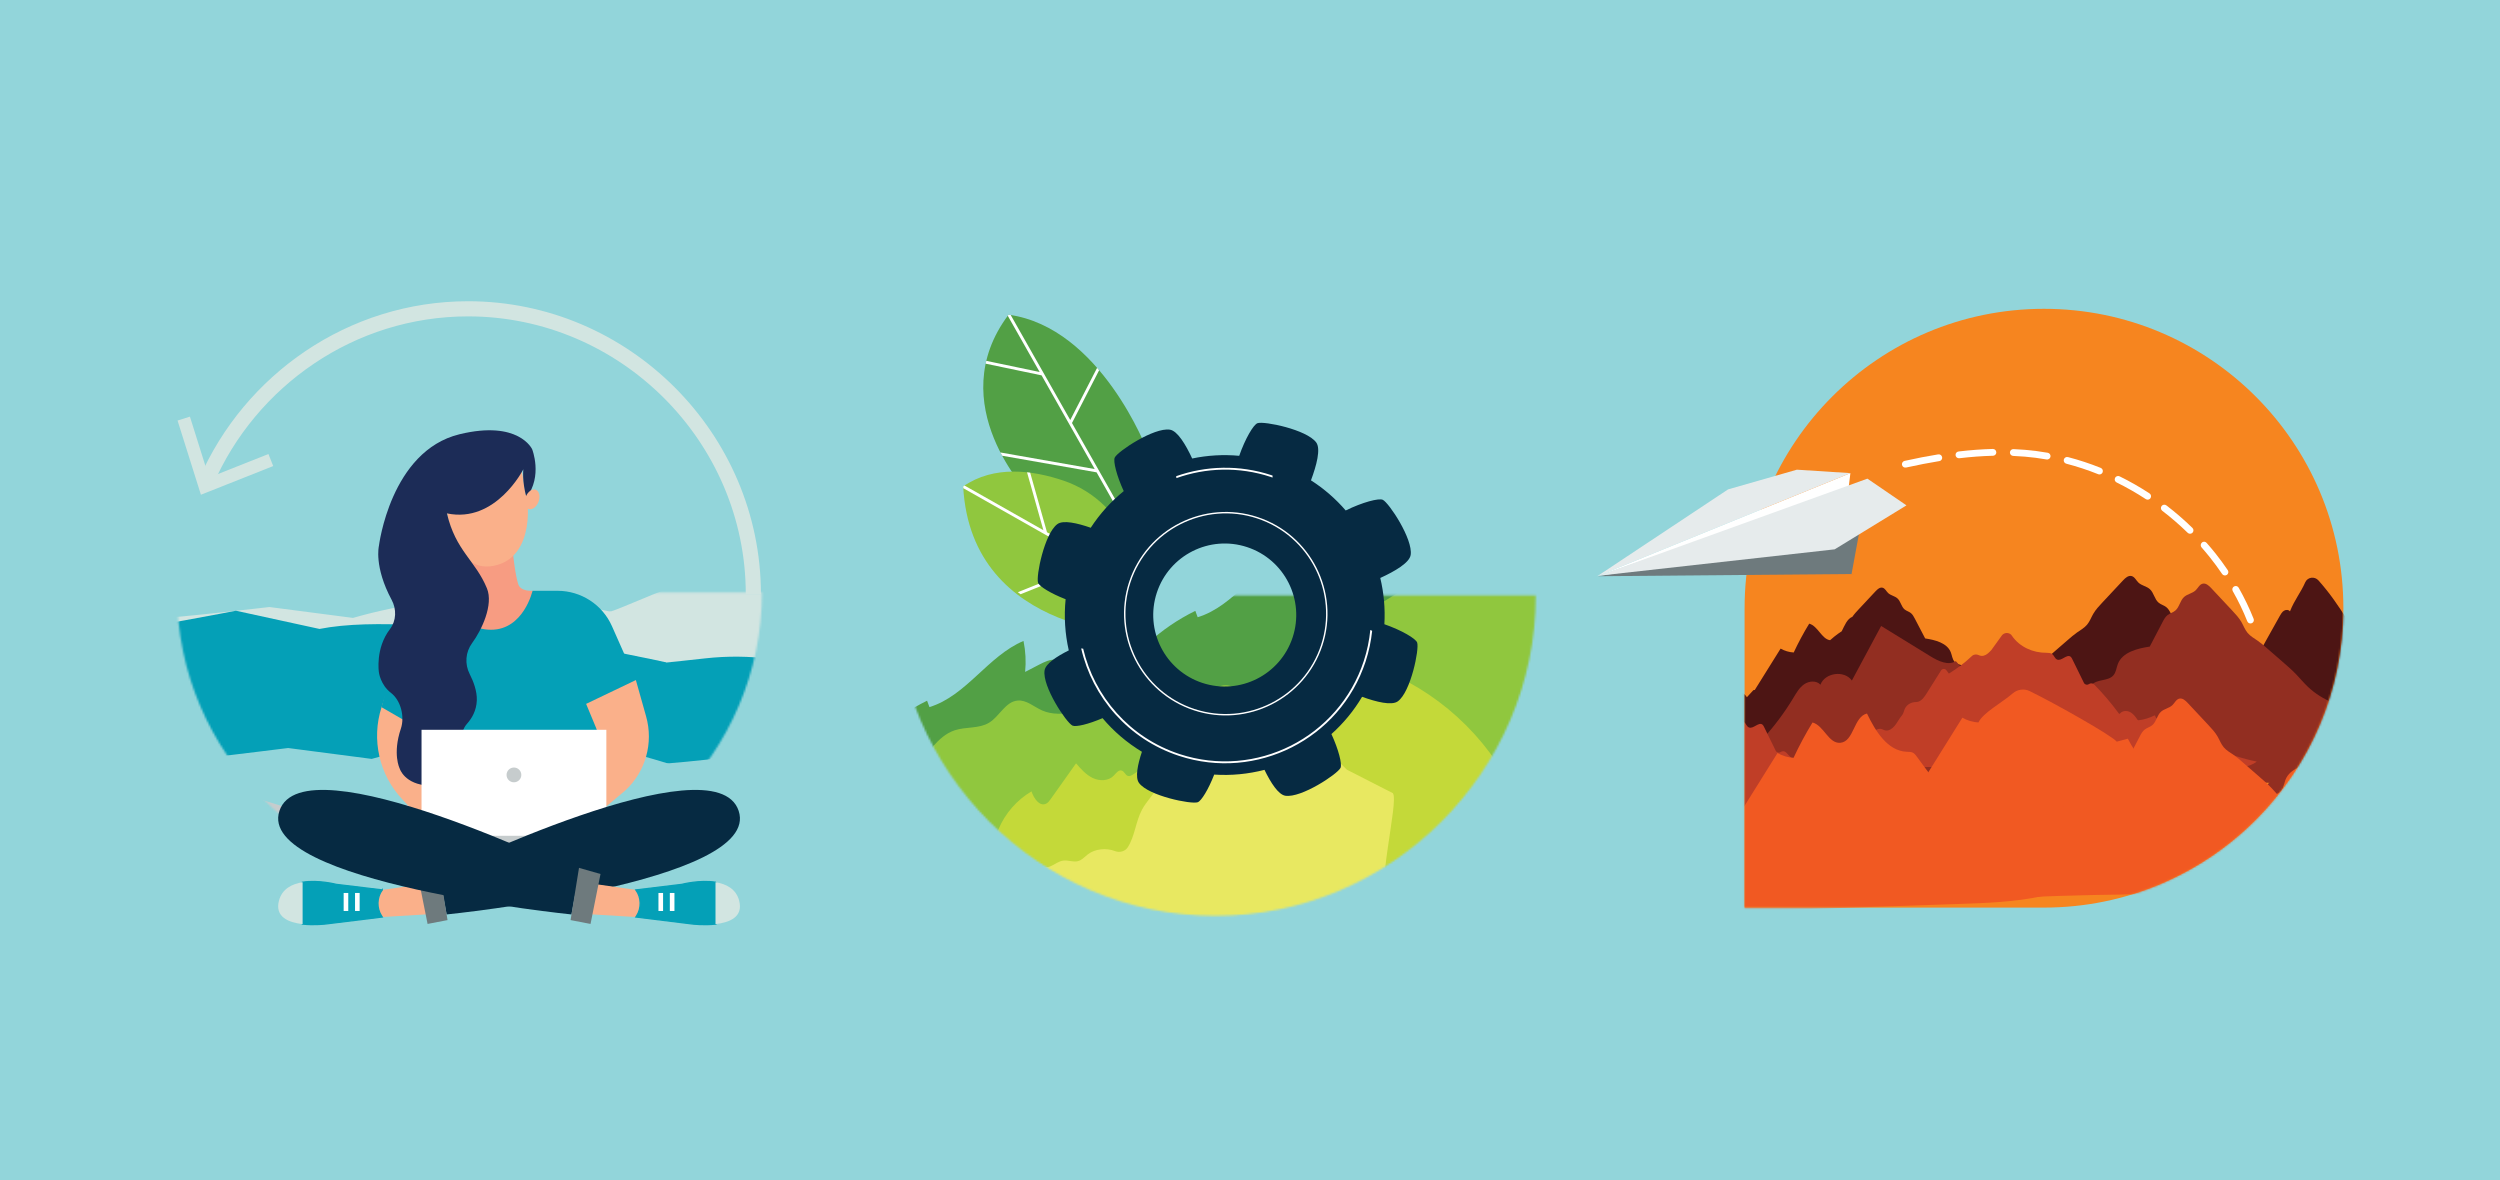 <svg xmlns="http://www.w3.org/2000/svg" width="1271" height="600" viewBox="0 0 1271 600" fill="none"><path d="M0 0H1271V600H0V0Z" fill="#92D5DA"></path><path d="M886.943 309.212V461.425H1039.16C1123.22 461.425 1191.37 393.275 1191.37 309.212C1191.37 225.15 1123.23 157 1039.16 157C955.102 157 886.952 225.15 886.952 309.212H886.943Z" fill="#F6851F"></path><mask id="mask0_2851_9645" style="mask-type:luminance" maskUnits="userSpaceOnUse" x="886" y="157" width="306" height="305"><path d="M886.945 309.212V461.425H1039.16C1123.22 461.425 1191.37 393.275 1191.37 309.212C1191.37 225.15 1123.23 157 1039.17 157C955.104 157 886.954 225.15 886.954 309.212H886.945Z" fill="white"></path></mask><g mask="url(#mask0_2851_9645)"><path d="M1003.29 356.642C1013.42 355.19 1023.56 351.591 1030.94 344.501C1032.96 342.561 1034.73 340.396 1036.67 338.385C1038.86 336.121 1041.23 334.055 1043.61 331.998C1046.24 329.725 1048.85 327.452 1051.48 325.179C1052.91 323.934 1054.35 322.689 1055.91 321.597C1057.7 320.335 1059.68 319.261 1061.07 317.583C1062.43 315.969 1063.14 313.93 1064.19 312.108C1065.42 309.97 1067.13 308.139 1068.82 306.335C1072.35 302.564 1075.88 298.794 1079.4 295.023C1080.55 293.796 1082.05 292.461 1083.68 292.858C1085.27 293.246 1085.99 295.041 1087.17 296.178C1088.8 297.747 1091.34 298.027 1093.01 299.551C1095.05 301.401 1095.34 304.675 1097.47 306.425C1098.61 307.363 1100.12 307.724 1101.29 308.626C1102.43 309.519 1103.14 310.845 1103.81 312.126C1105.96 316.23 1108.11 320.344 1110.25 324.448C1116.45 325.386 1123.89 327.235 1126.21 333.063C1127 335.02 1127.12 337.32 1128.51 338.908C1131.16 341.957 1136.72 340.667 1139.41 343.68C1140.22 344.591 1140.64 345.781 1141.39 346.747C1142.71 348.452 1144.86 349.245 1146.78 350.229C1157.88 355.921 1162.93 368.991 1172.24 377.29C1176.95 381.485 1182.64 384.371 1187.96 387.772C1189.75 388.927 1191.71 391.227 1190.35 392.869C1189.72 393.626 1188.63 393.789 1187.66 393.888C1179.02 394.718 1170.32 394.303 1161.64 393.951C1115.04 392.057 1068.37 391.958 1021.77 393.662C1004.32 394.303 986.538 395.151 969.67 390.595C969.787 387.086 972.151 383.983 975.01 381.945C977.87 379.906 981.225 378.706 984.427 377.263L1003.33 356.66L1003.29 356.642Z" fill="#4D1514"></path><path d="M1286.06 352.249C1280.33 348.794 1274.61 345.33 1268.88 341.876C1266.96 340.712 1264.11 339.711 1262.8 341.533C1262.2 342.381 1262.15 343.671 1261.25 344.194C1260.83 344.446 1260.31 344.446 1259.81 344.392C1256.21 343.968 1252.87 342.273 1250.21 339.81C1244.15 334.217 1238.64 328.011 1233.82 321.309C1232.84 319.956 1230.84 319.766 1229.7 320.975C1227.43 323.356 1224.28 324.917 1221 325.152C1219.63 325.251 1218.18 325.115 1217.03 324.358C1216.25 323.844 1215.66 323.068 1214.91 322.509C1210.88 319.46 1204.93 323.591 1200.12 322.021C1197.19 321.065 1195.37 318.242 1193.71 315.644C1188.39 307.3 1184.44 301.545 1178.69 295.068C1176.74 292.876 1173.14 293.372 1171.97 296.06C1169.83 301.049 1166.42 305.135 1164.22 310.827C1163.57 309.907 1162.12 309.898 1161.17 310.502C1160.21 311.098 1159.61 312.126 1159.06 313.118C1156.95 316.889 1154.84 320.668 1152.73 324.439C1145.62 337.158 1138.47 349.967 1133.86 363.786C1184.04 365.149 1234.31 366.502 1284.41 363.281C1286.66 363.137 1288.99 362.957 1290.81 361.459C1291.85 360.611 1292.51 359.303 1292.38 357.968C1292.05 354.721 1287.9 353.918 1285.24 352.114L1286.05 352.24L1286.06 352.249Z" fill="#4D1514"></path><path d="M1042.18 376.253C1037.85 373.474 1033.19 371.12 1029.35 367.701C1021.74 360.927 1017.62 350.256 1008.56 345.61C1006.99 344.807 1005.24 344.158 1004.16 342.769C1003.56 341.984 1003.21 341.01 1002.55 340.27C1000.36 337.807 995.819 338.863 993.654 336.373C992.527 335.074 992.418 333.198 991.778 331.601C989.884 326.847 983.804 325.341 978.752 324.574C977.002 321.219 975.243 317.863 973.493 314.507C972.943 313.461 972.366 312.369 971.437 311.648C970.489 310.908 969.254 310.61 968.324 309.853C966.593 308.428 966.34 305.757 964.68 304.242C963.318 302.997 961.243 302.763 959.917 301.491C958.952 300.571 958.366 299.1 957.067 298.785C955.732 298.46 954.514 299.551 953.576 300.553C950.698 303.629 947.821 306.714 944.934 309.79C943.807 310.998 942.679 312.216 941.75 313.578C939.026 314.652 937.799 318.034 936.32 320.939C935.679 321.381 935.012 321.805 934.38 322.256C933.108 323.149 931.936 324.168 930.763 325.179C930.646 325.278 930.538 325.377 930.42 325.476C926.181 324.962 924.25 318.287 919.803 317.06C916.899 321.796 914.274 326.694 911.928 331.728C909.592 331.592 907.292 330.907 905.262 329.743C900.887 336.743 896.521 343.752 892.146 350.752C891.903 350.788 891.659 350.842 891.416 350.878L888.114 354.477C886.941 352.375 884.253 351.086 881.917 351.825C878.615 352.881 876.992 356.913 873.717 358.049C872.346 358.527 870.831 358.428 869.442 358.852C867.475 359.448 865.969 360.99 864.552 362.478C854.964 372.545 845.375 382.621 835.786 392.688C834.857 393.662 833.865 395.079 834.55 396.233C835.119 397.189 836.445 397.262 837.554 397.226C868.729 396.17 899.904 395.115 931.07 394.059C947.379 393.509 963.688 392.959 979.997 392.4C991.841 392.003 1003.76 391.588 1015.34 389.089C1018.62 388.376 1022.45 386.924 1023.11 383.632C1023.26 382.847 1023.21 382.116 1023.02 381.422C1029.32 381.674 1035.64 381.873 1041.9 381.268C1042.7 381.187 1043.58 381.061 1044.1 380.438C1045.21 379.094 1043.61 377.218 1042.15 376.28L1042.18 376.253Z" fill="#4D1514"></path><path d="M1037.92 374.62C1029.96 375.856 1023.19 369.199 1017.89 363.128C1010.04 354.125 1002.21 345.123 994.358 336.13C990.38 338.529 985.347 336.066 981.387 333.631C973.052 328.498 964.717 323.365 956.373 318.242C951.411 327.488 946.459 336.734 941.498 345.98C937.655 340.631 927.823 341.939 925.514 348.1C923.502 345.881 919.768 346.151 917.296 347.838C914.824 349.525 913.291 352.24 911.748 354.802C903.07 369.262 891.524 381.99 877.984 392.039C891.181 394.646 904.748 394.393 918.198 394.141C954.866 393.428 991.544 392.724 1028.18 391.092C1036.86 390.704 1045.77 390.217 1053.77 386.789C1049.03 380.889 1042.26 376.668 1034.88 374.999L1037.91 374.629L1037.92 374.62Z" fill="#922E21"></path><path d="M1201.16 361.324C1190.92 359.853 1180.65 356.209 1173.18 349.029C1171.14 347.071 1169.34 344.87 1167.37 342.832C1165.16 340.541 1162.75 338.448 1160.35 336.364C1157.7 334.064 1155.05 331.764 1152.4 329.454C1150.95 328.191 1149.49 326.929 1147.92 325.828C1146.1 324.556 1144.1 323.465 1142.68 321.769C1141.32 320.136 1140.6 318.07 1139.53 316.23C1138.27 314.065 1136.55 312.216 1134.84 310.385C1131.26 306.569 1127.7 302.754 1124.13 298.938C1122.96 297.693 1121.46 296.34 1119.81 296.746C1118.2 297.143 1117.47 298.956 1116.28 300.102C1114.63 301.689 1112.06 301.978 1110.37 303.52C1108.32 305.397 1108.01 308.707 1105.86 310.475C1104.71 311.422 1103.17 311.792 1102 312.703C1100.84 313.605 1100.12 314.949 1099.45 316.248C1097.27 320.407 1095.1 324.565 1092.93 328.724C1086.66 329.671 1079.12 331.547 1076.77 337.438C1075.98 339.422 1075.85 341.74 1074.44 343.355C1071.76 346.44 1066.14 345.132 1063.42 348.19C1062.6 349.11 1062.17 350.319 1061.42 351.293C1060.08 353.016 1057.92 353.828 1055.97 354.82C1044.73 360.575 1039.62 373.808 1030.2 382.215C1025.43 386.464 1019.67 389.378 1014.29 392.824C1012.47 393.987 1010.5 396.314 1011.88 397.983C1012.52 398.75 1013.61 398.912 1014.6 399.012C1023.34 399.851 1032.15 399.436 1040.93 399.075C1088.09 397.153 1135.33 397.063 1182.5 398.777C1200.17 399.418 1218.17 400.283 1235.23 395.674C1235.12 392.12 1232.72 388.981 1229.82 386.924C1226.93 384.858 1223.53 383.65 1220.3 382.188L1201.17 361.333L1201.16 361.324Z" fill="#922E21"></path><path d="M1319.13 382.883C1308.88 381.413 1298.62 377.768 1291.15 370.588C1289.11 368.63 1287.31 366.429 1285.34 364.391C1283.13 362.1 1280.72 360.007 1278.32 357.923C1275.67 355.623 1273.02 353.323 1270.37 351.013C1268.91 349.751 1267.46 348.488 1265.88 347.387C1264.07 346.115 1262.07 345.024 1260.65 343.328C1259.29 341.695 1258.57 339.629 1257.49 337.789C1256.24 335.624 1254.52 333.775 1252.8 331.944C1249.23 328.128 1245.67 324.313 1242.1 320.497C1240.93 319.252 1239.43 317.899 1237.78 318.305C1236.17 318.702 1235.44 320.515 1234.25 321.661C1232.6 323.248 1230.03 323.537 1228.34 325.079C1226.28 326.956 1225.98 330.266 1223.83 332.034C1222.68 332.981 1221.14 333.351 1219.97 334.262C1218.81 335.164 1218.09 336.508 1217.42 337.807C1215.24 341.966 1213.07 346.124 1210.89 350.283C1204.63 351.23 1197.09 353.106 1194.74 358.997C1193.95 360.981 1193.82 363.299 1192.41 364.914C1189.73 367.999 1184.1 366.691 1181.39 369.749C1180.57 370.669 1180.13 371.878 1179.39 372.852C1178.05 374.575 1175.89 375.387 1173.94 376.379C1162.7 382.134 1157.59 395.367 1148.17 403.774C1143.4 408.023 1137.64 410.937 1132.26 414.383C1130.44 415.546 1128.47 417.873 1129.85 419.542C1130.49 420.309 1131.58 420.471 1132.57 420.571C1141.31 421.41 1150.12 420.995 1158.9 420.634C1206.06 418.712 1253.3 418.622 1300.47 420.336C1318.14 420.977 1336.14 421.843 1353.2 417.233C1353.09 413.679 1350.69 410.54 1347.8 408.483C1344.9 406.417 1341.51 405.209 1338.27 403.747L1319.15 382.892L1319.13 382.883Z" fill="#922E21"></path><path d="M923.393 391.669C930.294 391.308 936.771 387.952 942.057 383.487C946.035 380.132 949.417 376.163 952.647 372.058C953.774 370.624 955.777 370.101 957.392 370.958C958.158 371.364 959.069 371.526 959.899 371.328C963.327 370.507 965.005 365.969 966.602 364.165C967.323 363.344 967.774 362.325 968.063 361.279C968.848 358.419 971.464 356.904 974.26 356.913C974.558 356.913 974.855 356.877 975.135 356.787C977.101 356.191 978.364 354.315 979.465 352.574L986.844 340.847C987.457 339.873 988.855 339.819 989.541 340.748L990.795 342.453C995.016 339.9 998.958 336.896 1002.54 333.505C1003.49 332.612 1004.88 332.512 1006.05 333.09C1006.8 333.459 1007.73 333.568 1008.54 333.342C1010.11 332.918 1011.29 331.673 1012.4 330.492L1017.69 323.14C1018.84 321.543 1021.15 321.363 1022.53 322.752L1022.86 323.23C1026.84 328.958 1033.49 331.908 1040.46 331.881C1040.49 331.881 1040.52 331.881 1040.55 331.881C1041.53 331.899 1042.58 331.935 1043.35 332.53C1044.33 333.288 1044.65 334.776 1045.77 335.291C1048.06 336.328 1050.76 332.332 1052.72 333.883C1053.09 334.181 1053.31 334.614 1053.52 335.047L1059.46 347.162C1059.92 348.1 1061.1 348.406 1061.96 347.811C1062.82 347.207 1064.01 347.306 1064.74 348.064C1069.25 352.646 1073.41 357.544 1077.21 362.722C1077.36 362.92 1077.65 362.948 1077.81 362.758C1078.89 361.351 1081.16 361.143 1082.8 361.955C1084.47 362.776 1085.63 364.337 1086.68 365.888C1086.82 366.096 1087.06 366.204 1087.31 366.177C1090.07 365.843 1092.76 365.022 1095.23 363.768C1095.42 363.669 1095.68 363.768 1095.72 363.976C1095.95 365.257 1097.36 366.168 1098.7 366.402C1100.19 366.664 1101.75 366.42 1103.22 366.772C1104.78 367.151 1106.09 368.179 1107.37 369.145C1119.13 378.03 1132.9 384.245 1147.35 387.195C1143.28 390.289 1137.79 390.496 1132.69 390.55C1062.44 391.38 992.148 388.286 921.959 391.164L923.384 391.66L923.393 391.669Z" fill="#C03E27"></path><path d="M766.717 426.181C773.617 425.821 780.094 422.465 785.38 418C789.358 414.644 792.741 410.675 795.97 406.571C797.098 405.137 799.1 404.613 800.715 405.47C801.482 405.876 802.393 406.039 803.223 405.84C806.651 405.019 808.328 400.482 809.925 398.678C810.647 397.857 811.098 396.838 811.386 395.791C812.171 392.932 814.787 391.416 817.583 391.425C817.881 391.425 818.179 391.389 818.458 391.299C820.425 390.704 821.688 388.827 822.779 387.086L830.158 375.36C830.771 374.386 832.17 374.331 832.855 375.261L834.109 376.965C838.331 374.413 842.273 371.409 845.854 368.017C846.801 367.124 848.19 367.025 849.363 367.602C850.111 367.972 851.041 368.08 851.852 367.855C853.422 367.431 854.604 366.186 855.713 365.004L861.008 357.652C862.154 356.056 864.463 355.875 865.843 357.265L866.177 357.743C870.155 363.471 876.803 366.42 883.776 366.393C883.803 366.393 883.839 366.393 883.866 366.393C884.84 366.411 885.896 366.448 886.663 367.043C887.646 367.801 887.962 369.289 889.089 369.803C891.371 370.84 894.077 366.844 896.035 368.396C896.405 368.694 896.621 369.127 896.838 369.56L902.773 381.674C903.233 382.612 904.415 382.919 905.272 382.324C906.138 381.719 907.32 381.818 908.059 382.576C912.561 387.159 916.728 392.057 920.526 397.235C920.67 397.433 920.968 397.46 921.121 397.271C922.194 395.863 924.477 395.656 926.118 396.468C927.787 397.289 928.942 398.849 929.997 400.401C930.132 400.608 930.376 400.716 930.62 400.689C933.38 400.356 936.077 399.535 938.549 398.281C938.738 398.182 938.991 398.281 939.036 398.488C939.261 399.769 940.678 400.68 942.013 400.915C943.501 401.177 945.062 400.933 946.532 401.285C948.092 401.664 949.4 402.692 950.681 403.657C962.444 412.542 976.218 418.758 990.66 421.707C986.592 424.801 981.107 425.009 976.002 425.063C905.759 425.893 835.462 422.799 765.273 425.676L766.708 426.172L766.717 426.181Z" fill="#C03E27"></path><path d="M1028.34 428.996C1011.06 422.754 996.28 409.827 987.801 393.527C985.924 394.032 984.039 394.537 982.163 395.043C979.592 391.561 977.021 388.079 974.45 384.588C973.909 383.848 973.332 383.081 972.511 382.666C971.564 382.188 970.454 382.251 969.399 382.206C959.557 381.782 953.451 371.634 949.175 362.758C942.337 364.346 942.626 377.02 935.626 377.633C929.609 378.165 927.318 368.91 921.491 367.304C917.937 373.105 914.716 379.103 911.848 385.273C908.988 385.111 906.165 384.272 903.684 382.838C896.919 393.671 890.163 404.505 883.397 415.348C883.009 411.577 878.697 408.745 875.089 409.899C871.039 411.189 869.055 416.124 865.04 417.522C863.363 418.108 861.504 417.991 859.809 418.505C857.4 419.236 855.551 421.121 853.819 422.943C842.074 435.274 830.329 447.614 818.585 459.945C817.448 461.145 816.23 462.868 817.078 464.293C817.773 465.457 819.397 465.556 820.759 465.511C858.943 464.221 897.126 462.922 935.31 461.632C955.291 460.956 975.262 460.279 995.243 459.602C1009.75 459.115 1024.35 458.61 1038.54 455.543C1042.56 454.677 1047.25 452.891 1048.05 448.859C1049.09 443.645 1042.99 440.154 1038.02 438.278L1028.34 429.005V428.996Z" fill="#F15922"></path><path d="M1122.33 411.018C1105.04 404.776 1090.27 391.849 1081.79 375.549L1076.15 377.065C1074 374.151 1044.79 357.625 1031.87 351.347C1029.02 349.967 1025.65 350.454 1023.25 352.529C1017.71 357.319 1008.13 362.361 1005.83 367.304C1002.97 367.142 1000.15 366.303 997.671 364.869L977.384 397.379C976.996 393.608 972.684 390.776 969.076 391.93C965.025 393.22 963.041 398.155 959.027 399.553C957.349 400.139 955.491 400.022 953.795 400.536C951.386 401.267 949.537 403.152 947.805 404.974C936.061 417.305 924.316 429.645 912.571 441.976C911.435 443.176 910.217 444.899 911.065 446.324C911.759 447.488 914.79 448.895 914.745 447.542C914.646 444.71 1029.21 440.831 1029.3 443.663C1029.97 463.644 1069.25 442.31 1089.23 441.634C1105 441.101 1120.88 440.551 1136.23 436.708C1138.79 436.068 1140.97 434.228 1141.81 431.729C1143.72 426.046 1137.24 422.285 1132 420.3L1122.33 411.027V411.018Z" fill="#F15922"></path><path d="M1188.18 418.875C1178.07 417.422 1167.95 413.832 1160.58 406.751C1158.57 404.821 1156.79 402.656 1154.85 400.644C1152.68 398.38 1150.31 396.323 1147.93 394.267C1145.32 391.994 1142.7 389.729 1140.09 387.456C1138.65 386.211 1137.22 384.967 1135.67 383.875C1133.88 382.621 1131.9 381.548 1130.51 379.87C1129.16 378.255 1128.45 376.226 1127.39 374.404C1126.16 372.266 1124.45 370.444 1122.77 368.639C1119.25 364.878 1115.72 361.107 1112.2 357.346C1111.06 356.119 1109.57 354.784 1107.94 355.181C1106.35 355.569 1105.63 357.364 1104.45 358.491C1102.83 360.052 1100.3 360.341 1098.63 361.856C1096.6 363.705 1096.3 366.971 1094.17 368.712C1093.03 369.641 1091.52 370.011 1090.36 370.913C1089.22 371.797 1088.51 373.123 1087.85 374.413C1085.7 378.517 1083.56 382.612 1081.42 386.717C1075.23 387.655 1067.8 389.504 1065.49 395.313C1064.7 397.271 1064.57 399.562 1063.19 401.149C1060.55 404.198 1055 402.899 1052.32 405.912C1051.51 406.823 1051.09 408.014 1050.35 408.97C1049.03 410.675 1046.89 411.469 1044.98 412.452C1033.9 418.135 1028.86 431.179 1019.56 439.469C1014.86 443.654 1009.18 446.532 1003.88 449.932C1002.08 451.078 1000.13 453.378 1001.48 455.02C1002.12 455.778 1003.19 455.94 1004.17 456.03C1012.8 456.86 1021.48 456.445 1030.14 456.093C1076.66 454.199 1123.24 454.109 1169.77 455.805C1187.2 456.445 1204.95 457.293 1221.78 452.747C1221.67 449.247 1219.3 446.153 1216.45 444.114C1213.6 442.076 1210.25 440.885 1207.05 439.442L1188.19 418.875H1188.18Z" fill="#F15922"></path><path d="M1284.66 419.921C1274.55 418.469 1264.42 414.879 1257.05 407.798C1255.04 405.867 1253.27 403.702 1251.33 401.691C1249.15 399.427 1246.78 397.37 1244.41 395.313C1241.79 393.04 1239.18 390.776 1236.56 388.503C1235.13 387.258 1233.69 386.013 1232.14 384.922C1230.35 383.668 1228.38 382.594 1226.98 380.916C1225.64 379.302 1224.92 377.272 1223.87 375.45C1222.63 373.312 1220.93 371.49 1219.24 369.686C1215.72 365.924 1212.2 362.154 1208.68 358.392C1207.53 357.165 1206.04 355.83 1204.41 356.227C1202.82 356.615 1202.1 358.41 1200.93 359.538C1199.31 361.098 1196.77 361.387 1195.1 362.902C1193.07 364.752 1192.77 368.017 1190.65 369.758C1189.51 370.687 1188 371.057 1186.84 371.959C1185.69 372.843 1184.99 374.169 1184.32 375.459C1182.18 379.563 1180.04 383.659 1177.89 387.763C1171.7 388.701 1164.28 390.55 1161.96 396.36C1161.18 398.317 1161.05 400.608 1159.67 402.196C1157.03 405.245 1151.48 403.946 1148.8 406.959C1147.99 407.87 1147.56 409.06 1146.82 410.017C1145.51 411.722 1143.37 412.515 1141.46 413.499C1130.37 419.181 1125.34 432.225 1116.04 440.515C1111.34 444.701 1105.65 447.578 1100.35 450.979C1098.55 452.124 1096.61 454.425 1097.96 456.066C1098.59 456.824 1099.66 456.986 1100.65 457.077C1109.27 457.907 1117.96 457.492 1126.62 457.14C1173.14 455.246 1219.72 455.155 1266.25 456.851C1283.67 457.492 1301.43 458.34 1318.26 453.793C1318.14 450.293 1315.78 447.199 1312.93 445.161C1310.08 443.122 1306.72 441.931 1303.53 440.488L1284.67 419.921H1284.66Z" fill="#F15922"></path></g><path d="M812 292.975L878.535 248.811L913.535 238.789L940.741 240.539L812 292.975Z" fill="#E6EBEC"></path><path d="M812 292.975L939.74 248.757L940.741 240.539" fill="white"></path><path d="M945.295 270.839L945.15 271.128L941.335 291.83L812.332 292.957L945.295 270.839Z" fill="#6E7A7D"></path><path d="M969.246 256.929L949.392 243.344L812.83 292.687L932.758 279.282L969.246 256.929Z" fill="#E6EBEC"></path><path d="M985.376 231.004C980 231.879 974.407 232.962 968.291 234.315C967.362 234.522 966.776 235.442 966.974 236.381C967.182 237.31 968.102 237.905 969.04 237.698C975.102 236.363 980.631 235.289 985.944 234.423C986.242 234.369 986.522 234.252 986.747 234.071C987.216 233.692 987.487 233.079 987.379 232.439C987.225 231.491 986.332 230.851 985.394 231.013L985.376 231.004Z" fill="white"></path><path d="M1014.27 231.329C1014.68 231.004 1014.94 230.49 1014.92 229.931C1014.89 228.975 1014.1 228.217 1013.14 228.244C1007.59 228.388 1001.73 228.821 995.724 229.534C994.777 229.642 994.091 230.508 994.208 231.455C994.317 232.403 995.183 233.088 996.13 232.971C1002.03 232.267 1007.78 231.843 1013.23 231.708C1013.62 231.708 1013.98 231.564 1014.26 231.329H1014.27Z" fill="white"></path><path d="M1119.28 278.299C1120.77 280.004 1122.24 281.754 1123.65 283.531C1125.79 286.219 1127.84 288.997 1129.73 291.812C1130.26 292.606 1131.35 292.813 1132.14 292.272C1132.18 292.245 1132.21 292.218 1132.25 292.191C1132.94 291.631 1133.11 290.621 1132.6 289.872C1130.65 286.986 1128.55 284.135 1126.37 281.384C1124.91 279.562 1123.42 277.776 1121.87 276.026C1121.24 275.313 1120.2 275.142 1119.43 275.872C1118.72 276.504 1118.65 277.595 1119.28 278.317V278.299Z" fill="white"></path><path d="M1135.13 300.516C1137.96 305.487 1140.45 310.665 1142.53 315.887C1142.88 316.78 1143.89 317.204 1144.78 316.853C1144.94 316.79 1145.08 316.699 1145.21 316.6C1145.8 316.14 1146.03 315.328 1145.74 314.607C1143.6 309.23 1141.04 303.917 1138.15 298.803C1137.68 297.973 1136.62 297.675 1135.78 298.153C1134.96 298.613 1134.66 299.678 1135.13 300.516Z" fill="white"></path><path d="M1099.29 259.681C1103.82 263.144 1108.16 266.906 1112.21 270.866C1112.85 271.488 1113.83 271.525 1114.5 270.983C1114.55 270.938 1114.6 270.884 1114.66 270.839C1115.33 270.153 1115.32 269.062 1114.63 268.394C1110.48 264.335 1106.03 260.483 1101.39 256.938C1100.63 256.361 1099.54 256.496 1098.96 257.263C1098.39 258.021 1098.53 259.103 1099.29 259.69V259.681Z" fill="white"></path><path d="M1066.71 241.089C1067.31 241.333 1067.97 241.216 1068.44 240.837C1068.66 240.656 1068.85 240.413 1068.97 240.124C1069.33 239.24 1068.9 238.23 1068 237.869C1062.56 235.686 1056.96 233.837 1051.36 232.385C1050.43 232.15 1049.49 232.7 1049.25 233.629C1049.01 234.558 1049.57 235.497 1050.5 235.74C1055.95 237.156 1061.41 238.951 1066.71 241.08V241.089Z" fill="white"></path><path d="M1090.92 253.745C1091.56 254.169 1092.37 254.106 1092.95 253.655C1093.09 253.547 1093.22 253.411 1093.32 253.249C1093.84 252.446 1093.61 251.373 1092.82 250.85C1087.93 247.647 1082.82 244.725 1077.61 242.172C1076.75 241.748 1075.72 242.109 1075.29 242.966C1074.87 243.823 1075.22 244.86 1076.09 245.284C1081.17 247.783 1086.16 250.633 1090.93 253.754L1090.92 253.745Z" fill="white"></path><path d="M1029.73 228.704C1027.7 228.533 1025.67 228.406 1023.64 228.325C1022.69 228.289 1021.88 229.029 1021.84 229.985C1021.8 230.941 1022.54 231.753 1023.5 231.789C1025.48 231.87 1027.46 231.988 1029.43 232.159C1033.1 232.466 1036.82 232.944 1040.46 233.593C1040.97 233.683 1041.47 233.539 1041.84 233.241C1042.16 232.989 1042.39 232.619 1042.47 232.186C1042.63 231.248 1042.01 230.346 1041.06 230.183C1037.31 229.525 1033.49 229.029 1029.71 228.713L1029.73 228.704Z" fill="white"></path><path d="M583.396 229.305C583.396 229.305 559.654 166.368 512.748 160C478.524 205.49 523.455 251.36 523.455 251.36L577.596 274.353L583.396 229.296V229.305Z" fill="#52A045"></path><path d="M557.761 187.016L544.113 213.546L513.849 160.171C513.479 160.117 513.118 160.054 512.74 160C512.604 160.18 512.478 160.361 512.352 160.541L528.562 189.127L501.437 183.453C501.374 183.706 501.32 183.968 501.265 184.22L501.121 184.897L529.536 190.832L556.552 238.47L508.626 230.035C508.915 230.595 509.203 231.154 509.501 231.695L557.499 240.138L576.686 273.965L577.597 274.353L577.786 272.901L544.997 215.07L558.807 188.216C558.465 187.81 558.113 187.404 557.761 187.007V187.016Z" fill="white"></path><path d="M540.765 244.378C525.132 239.074 505.395 236.368 489.682 247.31C493.786 324.201 583.233 322.956 583.233 322.956L574.718 277.61C568.99 261.977 556.533 249.736 540.765 244.378Z" fill="#90C73E"></path><path d="M489.682 247.31C489.7 247.607 489.718 247.896 489.736 248.194L555.892 285.674L517.474 301.072C517.934 301.424 518.394 301.767 518.863 302.109L557.543 286.603L583.387 301.243L582.602 299.096L532.295 270.592L523.743 240.31C523.211 240.238 522.679 240.174 522.146 240.12L530.454 269.554L490.376 246.85C490.142 247.003 489.916 247.147 489.682 247.31Z" fill="white"></path><mask id="mask1_2851_9645" style="mask-type:luminance" maskUnits="userSpaceOnUse" x="455" y="302" width="326" height="164"><path d="M617.893 302.741H780.785C780.785 392.107 707.25 465.633 617.893 465.633C528.535 465.633 455 392.098 455 302.741H617.893Z" fill="white"></path></mask><g mask="url(#mask1_2851_9645)"><path d="M588.631 464.695C588.631 465.119 511.938 465.462 417.34 465.462V463.919C511.938 463.919 588.631 464.262 588.631 464.695Z" fill="#04A0B7"></path><path d="M401.303 404.691C412.046 406.035 422.745 407.758 433.371 409.859C429.329 412.124 424.377 411.375 419.75 411.176C415.122 410.978 409.737 411.853 407.428 415.867C471.383 418.772 535.447 416.471 599.429 414.171C616.605 413.558 633.969 412.908 650.54 408.362C623.217 387.579 602.713 358.695 574.587 339.012C572.62 337.632 570.537 336.27 568.164 335.9C565.954 335.557 563.717 336.099 561.552 336.649C555.012 338.291 548.473 339.932 541.942 341.574C542.817 338.66 539.885 335.729 536.863 335.413C533.841 335.088 530.937 336.541 528.239 337.939C525.885 339.166 523.531 340.383 521.176 341.61C521.691 336.36 521.411 331.029 520.347 325.86C502.251 333.474 491.3 353.77 472.52 359.48C472.123 358.397 471.726 357.324 471.329 356.241C462.534 360.544 454.361 366.119 447.154 372.749C446.126 371.206 445.097 369.664 444.069 368.131C437.24 379.74 427.345 389.527 415.654 396.229L401.303 404.682V404.691Z" fill="#52A045"></path><path d="M537.666 359.011C548.409 360.355 559.108 362.078 569.734 364.18C565.693 366.444 560.741 365.695 556.113 365.497C551.485 365.298 546.1 366.173 543.791 370.187C607.746 373.092 671.81 370.792 735.793 368.491C752.968 367.878 770.332 367.228 786.903 362.682C759.58 341.899 739.076 313.015 710.95 293.332C708.984 291.952 706.9 290.59 704.528 290.22C702.318 289.877 700.08 290.419 697.916 290.969C691.376 292.611 684.836 294.252 678.305 295.894C679.18 292.981 676.248 290.049 673.226 289.733C670.205 289.408 667.3 290.861 664.603 292.259C662.248 293.486 659.894 294.703 657.549 295.93C658.063 290.68 657.783 285.349 656.719 280.18C638.624 287.794 627.673 308.09 608.892 313.8C608.495 312.717 608.098 311.644 607.701 310.562C598.906 314.864 590.734 320.439 583.526 327.069C582.498 325.527 581.47 323.984 580.441 322.451C573.613 334.06 563.717 343.847 552.027 350.549L537.675 359.002L537.666 359.011Z" fill="#52A045"></path><path d="M819.757 341.944C814.525 326.384 807.949 310.859 796.863 298.754C785.777 286.648 769.413 278.376 753.14 280.532C741.901 282.021 731.888 288.155 722.263 294.144C709.779 301.92 697.294 309.687 684.819 317.462C683.313 318.4 681.797 319.348 680.489 320.538C678.694 322.171 677.341 324.219 675.952 326.203C668.672 336.658 660.085 346.202 650.451 354.546C645.652 358.704 636.045 355.159 630.66 351.785C628.811 350.631 627.106 349.142 624.995 348.601C619.808 347.266 615.099 352.029 609.822 352.949C602.768 354.176 596.219 348.412 589.066 348.394C584.457 348.376 580.235 350.73 576.095 352.76C566.686 357.36 556.592 360.553 546.255 362.186C540.752 363.061 534.898 363.449 529.81 361.194C525.652 359.354 521.89 355.763 517.362 356.16C511.138 356.72 508.188 364.17 502.848 367.427C497.706 370.557 491.031 369.384 485.321 371.297C476.373 374.301 471.736 383.925 464.691 390.204C449.032 404.158 424.144 399.82 405.48 409.381C416.296 411.393 427.265 412.593 438.252 412.963C434.382 415.38 430.233 420.873 433.868 423.625C435.023 424.5 436.565 424.581 438.008 424.626C447.814 424.924 457.628 424.978 467.433 424.77C478.231 424.545 489.904 423.995 500.512 421.974C499.375 423.697 498.239 425.42 497.102 427.143C509.379 429.696 522.152 422.037 534.375 424.843C538.723 425.844 543.368 429.344 542.61 433.746C554.346 432.582 566.073 431.427 577.809 430.264C580.091 430.038 582.454 429.254 584.745 429.29C584.7 431.815 584.249 434.332 583.428 436.714C588.787 440.25 595.868 432.979 601.984 434.927C604.87 435.848 606.701 438.572 608.758 440.8C614.919 447.484 624.878 450.398 633.673 448.079C637.579 447.051 641.178 445.103 644.912 443.542C654.898 439.384 665.867 438.085 676.683 438.121C690.195 438.175 703.708 440.268 716.598 444.327C729.759 448.467 743.903 442.072 757.064 437.913C765.03 435.397 772.832 431.77 778.858 425.988C791.414 413.928 794.13 394.967 803.502 380.299C807.164 374.571 811.837 369.52 815.22 363.629C818.602 357.739 820.623 350.54 818.368 344.127L819.802 341.944H819.757Z" fill="#90C73E"></path><path d="M464.465 444.697C459.945 444.76 453.82 448.747 450.889 452.175C467.153 451.255 483.444 450.858 499.735 450.966C497.353 452.121 493.574 452.337 491.201 453.492C491.201 453.492 515.178 454.096 526.084 452.517C532.335 451.606 538.171 447.655 543.917 450.271C537.053 450.903 530.414 453.744 525.209 458.264C549.474 459.95 573.523 453.807 597.734 451.48C628.196 448.557 659.434 451.642 689.085 444.074C659.1 423.868 629.08 403.644 597.86 385.414C596.011 384.34 593.963 383.222 591.852 383.601C590.58 383.826 589.471 384.575 588.398 385.306C584.347 388.075 580.297 390.844 576.247 393.613C575.399 394.191 574.398 394.795 573.414 394.488C572.088 394.074 571.655 392.224 570.338 391.773C568.688 391.205 567.389 393.126 566.171 394.389C563.528 397.122 559 397.177 555.563 395.544C552.135 393.911 549.546 390.961 547.065 388.084C542.763 394.146 538.46 400.207 534.157 406.269C533.508 407.189 532.813 408.137 531.794 408.615C528.456 410.175 525.552 405.818 524.415 402.327C517.027 406.684 511.083 413.468 507.736 421.37C506.843 423.48 504.867 426.169 502.919 424.951C502.468 424.662 502.143 424.193 501.665 423.94C500.763 423.462 499.672 423.895 498.752 424.328C484.968 430.805 471.185 437.282 457.401 443.75L464.456 444.679L464.465 444.697Z" fill="#C4D939"></path><path d="M769.981 403.617C756.062 374.102 730.119 350.477 699.431 339.373C698.331 338.976 697.176 338.588 696.012 338.669C694.47 338.787 693.126 339.707 691.863 340.591C684.484 345.769 677.105 350.955 669.727 356.133C668.933 356.692 668.022 357.279 667.066 357.143C665.92 356.972 665.189 355.872 664.251 355.186C662.276 353.752 659.515 354.293 657.242 355.186C649.503 358.235 643.098 364.558 634.917 366.101C633.464 366.371 631.958 366.498 630.632 367.138C629.315 367.779 628.277 368.879 627.294 369.962C623.758 373.877 620.43 377.972 617.327 382.239C614.575 386.009 611.211 390.339 606.547 390.267C605.401 390.249 604.247 389.951 603.128 390.15C602.046 390.339 601.099 390.979 600.188 391.593C592.71 396.68 585.241 401.777 577.763 406.865C576.418 407.776 575.02 408.723 573.415 408.984C572.332 409.165 571.223 409.021 570.122 408.984C561.724 408.66 553.533 414.884 551.594 423.056C543.187 422.795 535.33 426.863 528.204 431.328C521.078 435.793 514.177 440.908 506.14 443.371C504.967 443.732 503.758 444.038 502.748 444.724C501.692 445.436 500.944 446.501 500.213 447.547L497.615 451.273C495.414 454.43 492.104 456.459 488.477 457.749C487.855 457.975 487.287 458.327 486.845 458.787C485.365 460.338 485.221 461.06 484.869 463.171C494.729 462.783 514.393 463.956 514.393 463.956L513.969 464.416C513.338 465.11 512.643 465.76 511.85 466.256C510.938 466.824 510.063 467.654 510.731 468.159C518.471 467.266 527.094 466.932 534.798 465.823C541.563 468.637 549.799 467.032 557.096 467.672C557.683 467.726 558.386 467.879 558.558 468.448C559.027 470.008 554.932 470.144 555.635 471.614C555.87 472.092 556.51 472.164 557.042 472.173C564.863 472.263 572.675 472.345 580.496 472.435C581.65 472.444 583.012 472.579 583.581 473.58C584.411 475.033 582.823 476.638 581.425 477.549C593.783 481.14 607.386 474.952 619.771 478.451C646.246 485.939 675.545 477.468 702.967 475.231C725.068 473.427 747.547 470.91 769.223 475.565C770.269 475.79 771.388 476.025 772.389 475.637C773.95 475.024 774.554 473.165 774.924 471.533C777.738 459.111 778.018 446.275 778.289 433.547C778.379 429.515 778.442 425.357 776.954 421.604C775.664 418.357 773.309 415.651 771.722 412.539C770.134 409.435 769.34 405.926 769.44 402.436L769.999 403.626L769.981 403.617Z" fill="#C4D939"></path><path d="M542.528 448.675C543.782 448.449 545.08 448.368 546.253 447.881C548.31 447.024 549.681 445.094 551.097 443.371C555.923 437.471 563.798 432.853 570.996 435.369C572.936 434.413 573.982 432.33 575.236 430.571C576.49 428.812 578.511 427.143 580.594 427.711C581.587 427.982 582.425 428.73 583.454 428.83C584.329 428.911 585.168 428.505 585.952 428.09C594.702 423.526 603.028 418.158 610.795 412.069C612.274 413.919 615.215 413.946 617.308 412.827C619.401 411.709 620.88 409.751 622.413 407.947C630.775 398.061 719.952 394.209 732.635 391.656C735.107 402.472 760.076 419.782 765.56 429.425C767.932 428.595 729.803 431.139 731.688 432.808C733.573 434.476 741.574 463.901 742.765 466.12C752.029 483.314 697.049 461.818 706.313 479.02C693.098 479.155 679.883 479.281 666.659 479.417C668.833 478.109 671.016 476.81 673.19 475.502C668.526 475.123 663.917 476.386 659.343 477.369C642.827 480.932 625.553 480.941 609.036 477.396C610.885 475.926 613.104 474.924 615.432 474.519C611.941 472.182 607.367 472.723 603.191 473.174C594.134 474.14 584.978 474.221 575.904 473.427C571.051 473.003 566.044 472.254 561.922 469.656C563.5 468.339 565.656 467.753 567.686 468.087C568.164 465.796 564.718 465.056 562.4 465.39C552.631 466.797 542.798 467.726 532.939 468.168C531.64 468.231 529.755 467.501 530.296 466.319C531.369 465.588 543.285 477.306 544.359 476.575C536.691 476.575 511.488 464.713 512.471 464.217C541.535 449.532 542.546 448.675 542.546 448.675H542.528Z" fill="#C4D939"></path><path d="M684.736 391.304C673.686 379.992 660.967 369.908 646.967 361.383C645.804 360.671 644.469 359.94 643.07 360.138C642.096 360.274 641.275 360.833 640.581 361.437C636.666 364.802 633.554 370.512 628.087 369.808C624.551 369.357 621.665 366.029 617.416 369.944C616.288 370.981 615.648 372.334 615.35 373.741C614.268 378.883 609.839 383.303 604.219 385.125C602.749 385.603 601.179 385.928 599.889 386.704C598.653 387.452 597.796 388.571 596.958 389.653C592.907 394.93 588.866 400.216 584.816 405.493C583.273 407.505 581.722 409.526 580.558 411.727C577.329 417.807 576.977 425.212 573.297 430.85C572.043 432.763 569.292 433.638 566.973 432.726C562.463 430.949 556.69 431.5 552.982 434.404C551.359 435.667 549.988 437.363 547.877 437.85C545.541 438.382 543.078 437.237 540.678 437.507C538.18 437.787 536.267 439.528 533.994 440.466C532.362 441.143 530.043 441.079 528.771 440.186C527.662 439.411 526.074 439.384 524.811 439.97C517.369 443.443 511.903 449.712 507.699 456.162C502.946 463.459 499.283 471.361 493.321 477.964C489.171 482.556 490.506 484.152 487.178 489.222C495.72 489.583 501.674 489.249 510.216 489.484C511.957 489.529 519.787 490.954 521.519 491.008C579.34 492.641 627.645 492.713 685.512 488.6C687.199 488.482 689.093 488.257 690.094 487.084C690.843 486.209 690.87 485.036 690.825 483.945C690.536 477.982 705.889 476.72 704.365 470.892C699.214 451.264 711.338 407.532 708.126 403.247L684.745 391.313L684.736 391.304Z" fill="#E8E861"></path><path d="M476.913 430.48C476.913 430.67 459.99 430.823 439.108 430.823C418.225 430.823 401.303 430.67 401.303 430.48C401.303 430.291 418.225 430.138 439.108 430.138C459.99 430.138 476.913 430.291 476.913 430.48Z" fill="#04A0B7"></path><path d="M450.889 432.808C463.538 432.808 473.793 432.654 473.793 432.465C473.793 432.276 463.538 432.122 450.889 432.122C438.24 432.122 427.986 432.276 427.986 432.465C427.986 432.654 438.24 432.808 450.889 432.808Z" fill="#C7E6E2"></path></g><path d="M720.493 326.69C719.772 324.643 712.591 320.412 703.815 317.354C704.284 309.353 703.553 301.442 701.731 293.837C709.128 290.455 716.57 286.125 717.183 282.147C718.437 274.074 706.133 255.59 703.012 254.102C701.009 253.146 692.692 255.329 684.159 259.523C679.107 253.66 673.181 248.482 666.497 244.207C669.347 236.575 671.557 228.213 669.176 224.957C664.359 218.363 642.583 213.988 639.318 215.142C637.27 215.864 633.067 222.999 630.018 231.731C621.908 230.982 613.862 231.479 606.104 233.102C602.785 225.976 598.617 219.039 594.783 218.444C586.71 217.19 568.227 229.494 566.739 232.615C565.855 234.473 567.677 241.798 571.303 249.682C564.862 254.923 559.179 261.165 554.534 268.309C547.579 265.892 540.507 264.313 537.575 266.451C530.981 271.268 526.606 293.044 527.761 296.309C528.41 298.149 534.238 301.73 541.761 304.653C540.877 313.484 541.454 322.261 543.366 330.659C537.142 333.762 531.595 337.434 531.062 340.843C529.809 348.917 542.113 367.4 545.234 368.888C546.948 369.709 553.343 368.212 560.533 365.109C566.143 371.766 572.873 377.566 580.549 382.203C578.357 388.788 577.04 395.273 579.07 398.043C583.887 404.637 605.662 409.012 608.928 407.857C610.768 407.207 614.367 401.344 617.299 393.803C626.012 394.38 634.627 393.514 642.863 391.394C646.056 397.961 649.908 403.996 653.471 404.555C661.544 405.809 680.027 393.505 681.516 390.384C682.409 388.517 680.56 381.129 676.897 373.2C682.941 367.788 688.227 361.437 692.485 354.257C699.818 356.909 707.567 358.812 710.67 356.548C717.264 351.731 721.639 329.956 720.484 326.69H720.493ZM611.309 347.203C592.24 340.934 581.857 320.394 588.126 301.325C594.396 282.255 614.935 271.873 634.005 278.142C653.074 284.411 663.457 304.951 657.187 324.02C650.918 343.09 630.378 353.472 611.309 347.203Z" fill="#062A42"></path><path d="M607.033 361.149C579.936 352.245 565.133 322.956 574.036 295.858C582.94 268.76 612.229 253.958 639.327 262.861C666.425 271.764 681.227 301.054 672.324 328.152C663.421 355.249 634.131 370.052 607.033 361.149ZM639.101 263.556C612.392 254.779 583.517 269.365 574.731 296.084C565.954 322.793 580.54 351.668 607.259 360.454C633.969 369.231 662.843 354.645 671.629 327.926C680.406 301.216 665.82 272.342 639.101 263.556Z" fill="white"></path><path d="M697.597 320.71C697.282 320.565 696.975 320.421 696.668 320.259C696.145 325.536 695.063 330.831 693.34 336.072C680.576 374.923 638.576 396.139 599.725 383.375C574.287 375.013 556.408 354.122 550.68 329.793C550.337 329.757 550.004 329.712 549.67 329.658C555.38 354.464 573.538 375.789 599.436 384.295C638.793 397.231 681.333 375.735 694.26 336.378C695.965 331.182 697.056 325.942 697.606 320.71H697.597Z" fill="white"></path><path d="M598.1 243.07C613.056 237.748 629.816 237.134 646.026 242.466C646.342 242.574 646.649 242.691 646.964 242.799C646.955 242.457 646.964 242.114 646.964 241.78C646.748 241.708 646.54 241.627 646.333 241.555C629.97 236.178 613.074 236.765 597.965 242.096C598.019 242.421 598.064 242.745 598.1 243.07Z" fill="white"></path><path d="M104.812 244.904C127.169 193.397 178.659 157 237.978 157C317.54 157 383.001 222.47 383.001 302.024" stroke="#D2E5E1" stroke-width="7.7" stroke-miterlimit="10"></path><path d="M138.9 236.947L136.47 230.821L106.293 242.791L96.556 211.818L90.268 213.803L102.143 251.526L138.9 236.947Z" fill="#D2E5E1"></path><mask id="mask2_2851_9645" style="mask-type:luminance" maskUnits="userSpaceOnUse" x="90" y="301" width="298" height="149"><path d="M238.686 301.219H387.371C387.371 382.784 320.25 449.905 238.686 449.905C157.122 449.905 90 382.784 90 301.219H238.686Z" fill="white"></path></mask><g mask="url(#mask2_2851_9645)"><path d="M309.936 310.905C311.981 311.375 348.044 294.007 363.565 291.671C374.662 290.003 385.844 290.148 396.916 292.09C396.916 292.09 416.158 295.478 422.567 296.608C470.797 277.836 521.987 278.461 569.917 298.396L598.563 310.306C598.563 310.306 669.398 364.782 667.156 363.772C664.923 362.763 297.324 363.789 297.324 363.789L309.936 310.905Z" fill="#D2E5E1"></path><path d="M81.74 314.105C85.009 314.661 136.961 308.612 136.961 308.612L179.458 314.148C227.654 300.278 278.853 300.732 326.766 315.465L355.42 324.278C355.42 324.278 426.255 364.542 424.013 363.798C421.78 363.053 54.182 363.806 54.182 363.806L81.723 314.113L81.74 314.105Z" fill="#D2E5E1"></path><path d="M319.965 338.318C322.01 338.669 343.144 336.427 358.664 334.699C369.761 333.467 380.944 333.57 392.015 335.016C392.015 335.016 411.258 337.522 417.666 338.352C465.896 324.483 517.087 324.945 565.017 339.679L593.662 348.483C593.662 348.483 664.497 388.747 662.256 388.003C661.93 387.891 663.53 408.725 650.26 408.674C571.314 408.366 292.424 388.011 292.424 388.011L319.965 338.318Z" fill="#04A0B7"></path><path d="M64.714 319.692C67.983 320.624 119.935 310.494 119.935 310.494L162.432 319.752C216.472 309.125 338.403 336.693 338.403 336.693C338.403 336.693 409.238 404.062 406.996 402.813C404.763 401.564 37.164 402.83 37.164 402.83L64.706 319.692H64.714Z" fill="#04A0B7"></path><path d="M-154.507 310.725C-151.239 311.658 -99.287 301.527 -99.287 301.527L-56.79 310.785C-2.75 300.159 119.181 327.726 119.181 327.726C119.181 327.726 190.016 395.096 187.774 393.846C185.541 392.597 -173.707 421.38 -173.707 421.38L-154.516 310.725H-154.507Z" fill="#04A0B7"></path><path d="M334.878 388.276C336.922 388.627 358.056 386.386 373.576 384.657C384.673 383.425 395.856 383.528 406.927 384.974C406.927 384.974 426.17 387.481 432.578 388.311C480.808 374.441 531.999 374.903 579.929 389.637L608.575 398.441C608.575 398.441 679.409 438.705 677.168 437.961C674.935 437.217 307.336 437.97 307.336 437.97L334.878 388.276Z" fill="#92D5DA"></path><path d="M47.611 391.63C50.879 392.187 146.475 380.294 146.475 380.294L188.973 385.829C237.168 371.96 288.367 372.414 336.281 387.147L364.935 395.96C364.935 395.96 435.77 436.224 433.528 435.48C431.295 434.735 63.696 435.488 63.696 435.488L47.594 391.639L47.611 391.63Z" fill="#92D5DA"></path><path d="M-172.936 405.799C-169.667 406.355 -74.071 394.462 -74.071 394.462L-31.574 399.998C16.622 386.129 67.821 386.582 115.734 401.316L144.388 410.128C144.388 410.128 215.223 450.393 212.981 449.648C210.748 448.904 -156.85 449.657 -156.85 449.657L-172.936 405.799Z" fill="#C6CCCD"></path><path d="M305.385 418.137C307.43 418.488 328.563 416.246 344.083 414.518C355.18 413.286 366.363 413.388 377.435 414.834C377.435 414.834 396.677 417.341 403.094 418.171C451.324 404.302 502.514 404.764 550.445 419.497L623.085 419.993C623.085 419.993 649.916 468.566 647.683 467.821C645.45 467.077 277.852 465.845 277.852 465.845L305.393 418.145L305.385 418.137Z" fill="#E6EBEC"></path><path d="M62.258 418.137C65.526 418.693 117.478 412.644 117.478 412.644L159.976 418.18C208.171 404.31 259.37 404.764 307.284 419.497L335.938 428.31C335.938 428.31 406.773 466.581 404.531 465.836C402.298 465.092 34.699 467.838 34.699 467.838L62.241 418.145L62.258 418.137Z" fill="#E6EBEC"></path><path d="M-141.279 425.529C-138.011 426.085 -86.059 420.036 -86.059 420.036L-43.561 425.572C4.634 411.703 55.833 412.156 103.747 426.89L132.401 435.702C132.401 435.702 203.236 473.982 200.994 473.229C198.761 472.484 -168.838 475.231 -168.838 475.231L-141.296 425.538L-141.279 425.529Z" fill="#E6EBEC"></path></g><path d="M270.746 300.364H283.521C295.465 300.381 306.279 307.422 311.114 318.34L323.263 345.745L297.972 357.851L306.074 363.319L310.566 404.909L217.819 403.343L214.303 299.756L270.242 300.988L270.729 300.364H270.746Z" fill="#04A0B7"></path><path d="M260.589 279.35C260.589 279.35 261.761 291.851 263.498 297.121C264.867 300.877 270.736 300.364 270.736 300.364C270.736 300.364 266.218 320.162 249.646 320.162C233.073 320.162 230.506 303.179 230.506 303.179L242.27 301.365L236.837 283.278L260.58 279.35H260.589Z" fill="#F79C82"></path><path d="M267.304 251.655L263.514 229.306L224.85 246.547L227.194 259.629C227.194 259.629 230.18 291.491 250.766 287.701C273.028 283.603 268.297 251.364 267.304 251.655Z" fill="#FAB08A"></path><path d="M323.27 345.736L328.489 364.251C332.297 377.761 328.232 392.263 317.957 401.829L294.265 421.696L286.65 399.459L299.75 386.343C304.053 382.039 305.337 375.562 303.001 369.941L297.979 357.851L323.27 345.745V345.736Z" fill="#FAB08A"></path><path d="M196.881 350.536L193.981 359.545C188.693 375.956 192.774 393.949 204.616 406.475L218.998 421.696L226.416 386.12L205.916 350.545H196.881V350.536Z" fill="#FAB08A"></path><path d="M193.982 359.545L206.893 367.023L209.067 345.616H197.525L193.982 359.545Z" fill="#04A0B7"></path><path d="M227.223 261.006C252.07 266.243 266.067 238.581 266.067 238.581C266.067 238.581 265.306 244.356 267.65 252.904C276.009 242.055 270.542 228.382 270.542 228.382C270.542 228.382 263.783 213.452 233.64 220.768C198.492 229.298 192.631 277.588 192.631 277.588C192.631 277.588 190.065 288.103 199.108 304.958C201.667 309.715 201.521 315.585 198.236 319.871C190.715 329.685 192.631 341.8 192.631 341.8C192.631 341.8 193.367 348.115 198.758 352.247C203.797 356.115 205.833 364.397 203.806 370.42C199.476 383.305 203.172 390.646 203.172 390.646C203.172 390.646 205.525 398.929 218.402 399.433C237.174 400.169 236.78 385.256 235.086 376.854C234.444 373.663 235.274 370.352 237.456 367.93C239.758 365.364 242.265 361.359 242.419 355.961C242.547 351.4 240.776 346.583 238.782 342.665C236.198 337.582 236.643 331.533 240.023 326.939C244.823 320.428 251.009 307.474 247.544 299.072C241.683 284.869 231.681 280.129 227.215 261.006H227.223Z" fill="#1C2C57"></path><path d="M308.27 371.028H214.309V427.266H308.27V371.028Z" fill="white"></path><path d="M308.27 424.913H214.309V429.602H308.27V424.913Z" fill="#C6CCCD"></path><path d="M257.531 393.966C257.531 396.045 259.217 397.722 261.287 397.722C263.358 397.722 265.043 396.037 265.043 393.966C265.043 391.896 263.358 390.21 261.287 390.21C259.217 390.21 257.531 391.896 257.531 393.966Z" fill="#C6CCCD"></path><path d="M375.537 412.25C387.644 448.639 227.065 464.904 227.065 464.904L223.232 444.335C223.232 444.335 363.431 375.862 375.537 412.242V412.25Z" fill="#062A42"></path><path d="M217.366 464.835L194.342 466.213L189.979 461.421L192.195 452.737L213.961 449.606L217.366 464.835Z" fill="#FAB08A"></path><path d="M194.346 452.429L170.911 449.597C170.911 449.597 161.833 447.218 153.73 448.536V469.798C159.797 470.499 165.837 469.721 165.837 469.721L194.346 466.204L194.021 465.717C191.402 461.747 191.531 456.254 194.346 452.421V452.429Z" fill="#04A0B7" stroke="#04A0B7" stroke-width="0.66" stroke-miterlimit="10"></path><path d="M141.819 457.905C143.393 451.899 148.416 449.383 153.849 448.519V469.815C146.79 469.019 139.637 466.247 141.819 457.905Z" fill="#D2E5E1"></path><path d="M182.844 453.986H180.5V463.141H182.844V453.986Z" fill="white"></path><path d="M177.059 453.986H174.715V463.141H177.059V453.986Z" fill="white"></path><path d="M223.233 441.221L227.528 467.778L217.381 469.729L212.299 444.344L223.233 441.221Z" fill="#6E7A7D"></path><path d="M267.27 252.63C266.235 255.325 266.851 258.072 268.647 258.765C270.444 259.458 272.746 257.832 273.781 255.137C274.816 252.442 274.2 249.695 272.404 249.002C270.607 248.309 268.305 249.935 267.27 252.63Z" fill="#FAB08A"></path><path d="M142.064 412.25C129.957 448.639 290.536 464.904 290.536 464.904L294.369 444.335C294.369 444.335 154.171 375.862 142.064 412.242V412.25Z" fill="#062A42"></path><path d="M300.238 464.835L323.271 466.213L327.626 461.421L325.418 452.737L303.644 449.606L300.238 464.835Z" fill="#FAB08A"></path><path d="M363.954 448.553C355.834 447.201 346.696 449.597 346.696 449.597L323.262 452.429C326.077 456.262 326.205 461.755 323.587 465.725L323.262 466.213L351.77 469.729C351.77 469.729 357.853 470.516 363.945 469.798V448.553H363.954Z" fill="#04A0B7" stroke="#04A0B7" stroke-width="0.66" stroke-miterlimit="10"></path><path d="M375.795 457.905C374.221 451.899 369.199 449.383 363.766 448.519V469.815C370.824 469.019 377.977 466.247 375.795 457.905Z" fill="#D2E5E1"></path><path d="M337.104 453.986H334.76V463.141H337.104V453.986Z" fill="white"></path><path d="M342.889 453.986H340.545V463.141H342.889V453.986Z" fill="white"></path><path d="M294.367 441.221L290.072 467.778L300.228 469.729L305.302 444.344L294.367 441.221Z" fill="#6E7A7D"></path></svg>